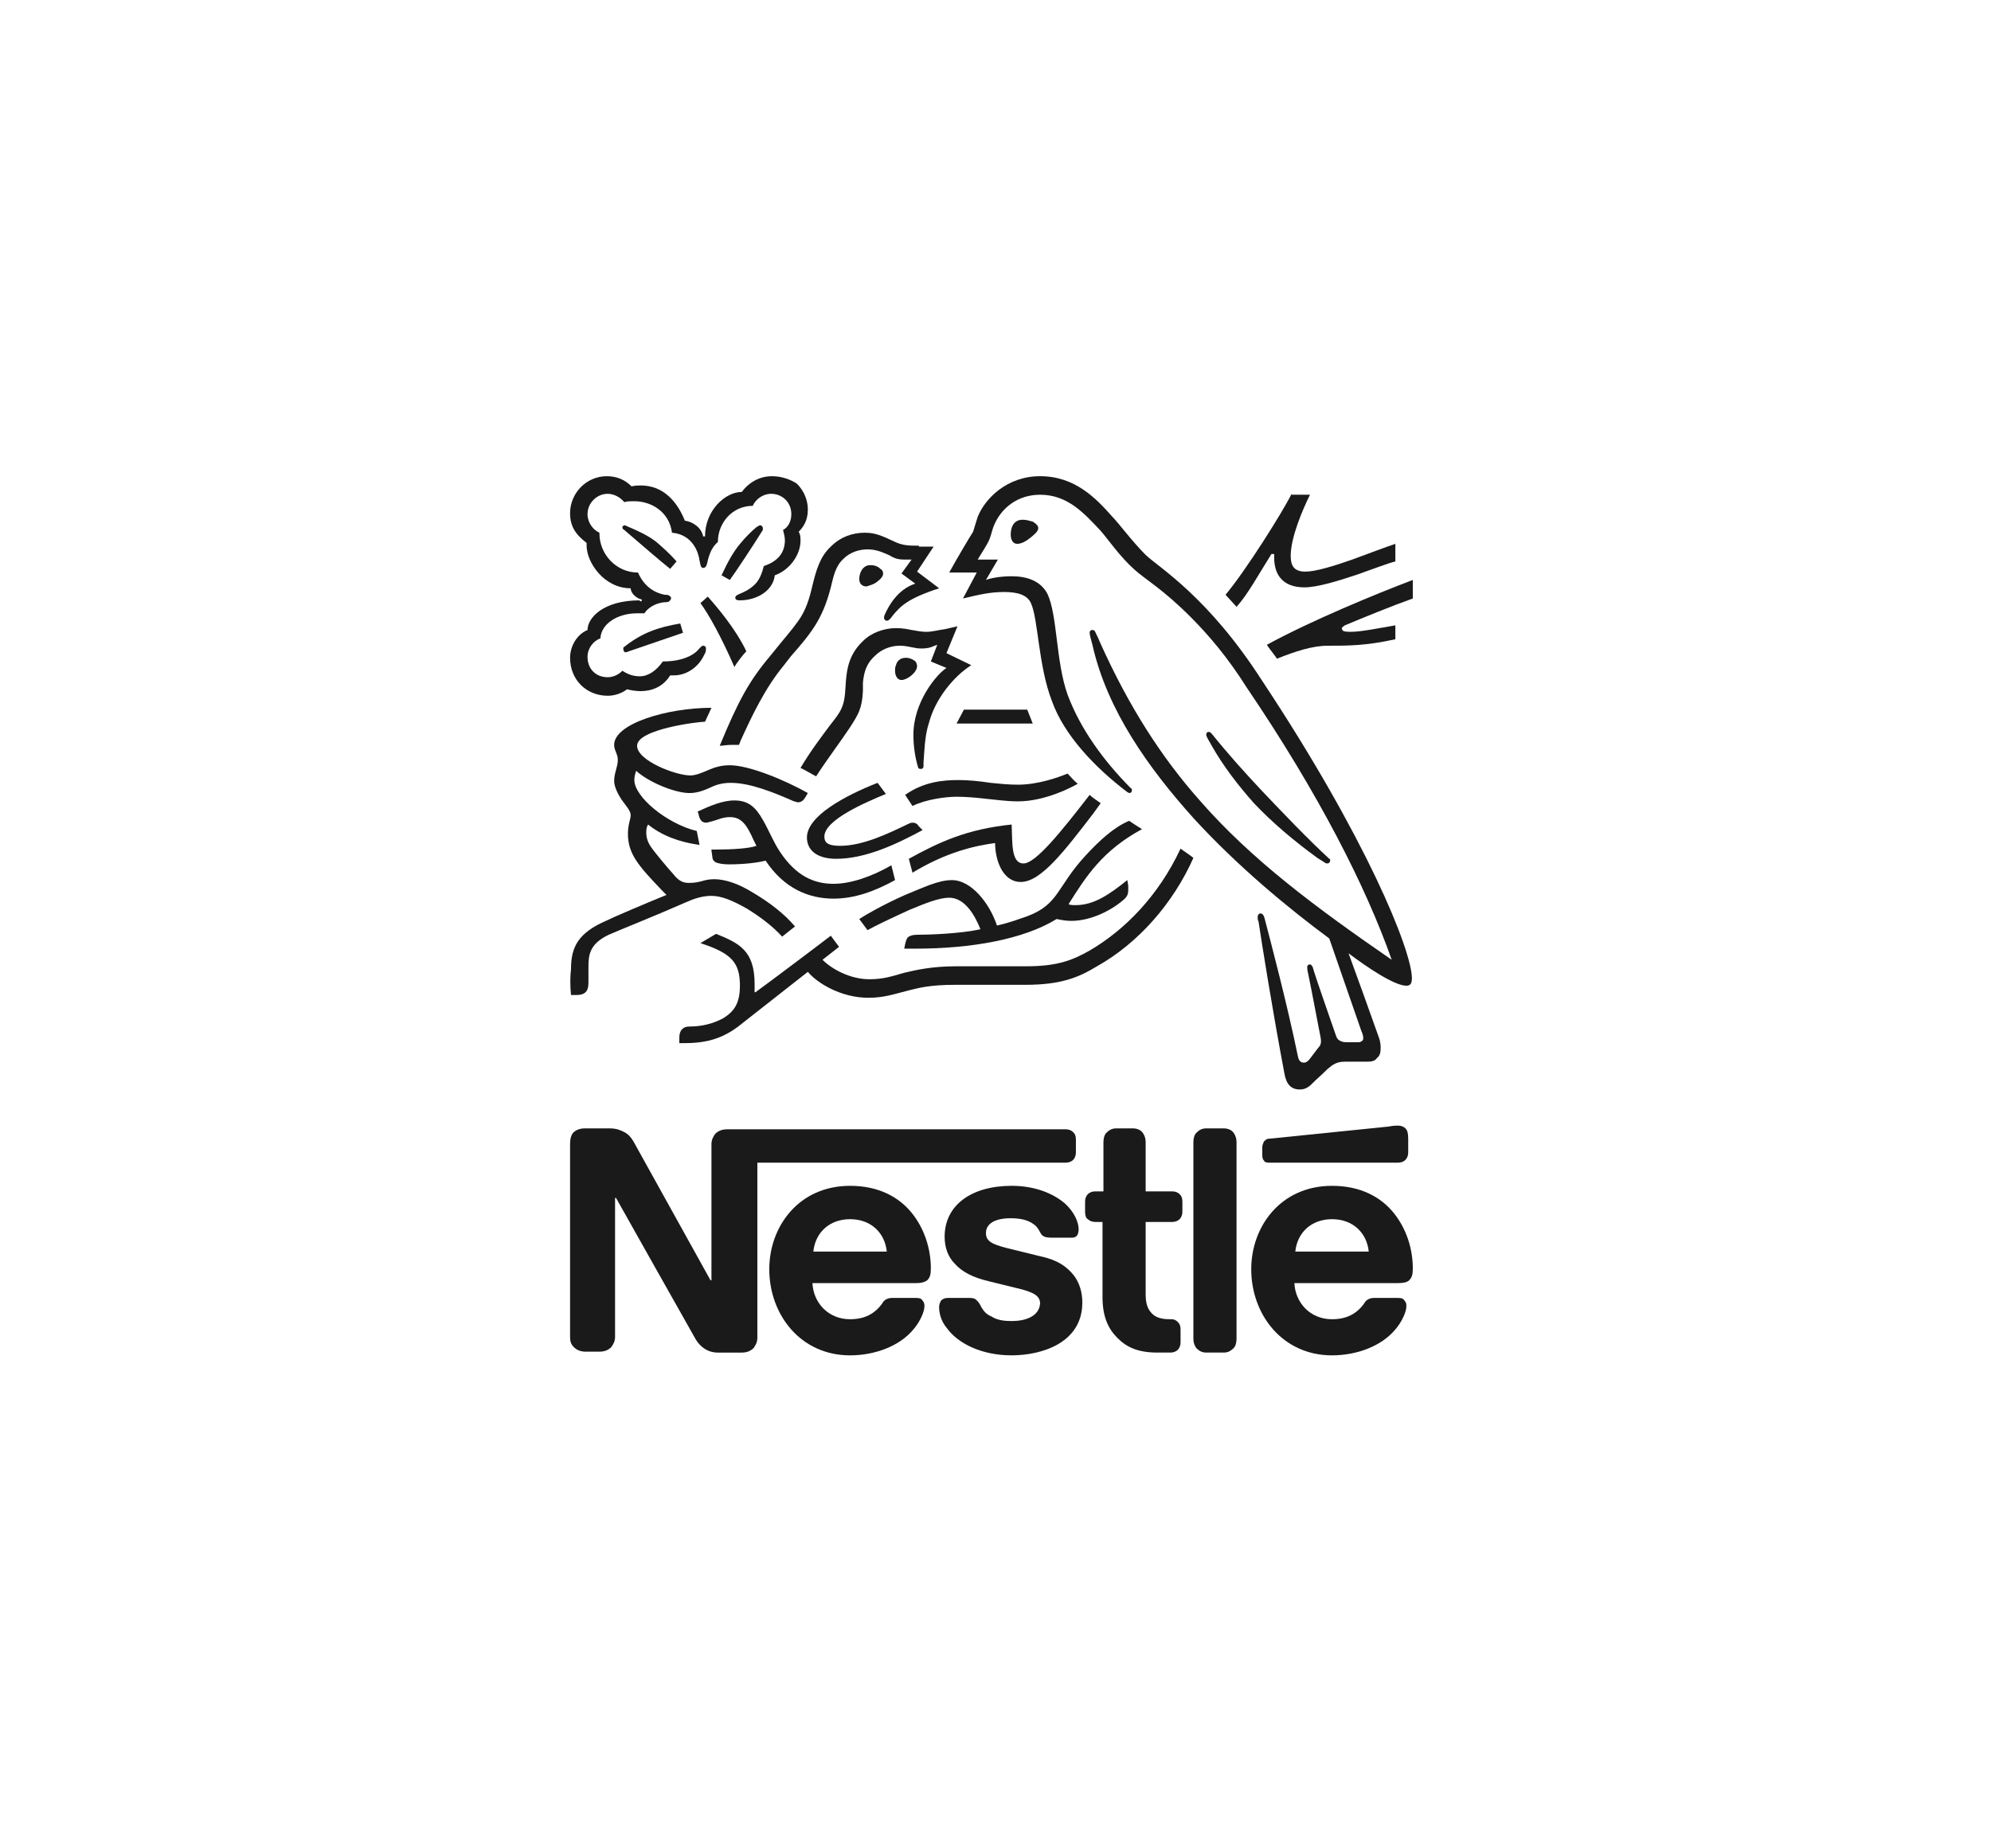 <svg xmlns="http://www.w3.org/2000/svg" width="168" height="156" viewBox="0 0 168 156" fill="none"><g clip-path="url(#clip0_256_1618)"><path d="M96.362 69.981C95.974 69.746 95.51 69.434 95.277 69.277C93.96 69.825 92.721 70.998 91.637 72.17C89.158 74.829 89.39 76.314 86.679 77.331C85.982 77.565 85.207 77.878 84.123 78.113C83.503 76.236 81.954 74.281 80.327 74.281C79.165 74.281 77.926 74.907 76.377 75.532C74.595 76.314 72.969 77.252 72.504 77.565L73.201 78.504C73.743 78.191 75.215 77.487 76.764 76.783C78.081 76.236 79.243 75.767 80.095 75.767C81.412 75.767 82.264 77.252 82.729 78.425C81.025 78.816 78.236 78.894 77.384 78.894C76.997 78.894 76.842 78.973 76.687 79.051C76.532 79.129 76.454 79.364 76.377 79.676L76.299 80.067H77.229C81.954 80.067 86.369 79.285 89.158 77.565C89.545 77.644 89.933 77.722 90.397 77.722C92.024 77.722 93.728 76.862 94.735 76.001C95.122 75.689 95.2 75.454 95.2 75.141C95.2 74.985 95.2 74.907 95.2 74.751L95.122 74.281C93.651 75.454 92.334 76.392 90.785 76.392C90.475 76.392 90.32 76.392 90.165 76.314C91.637 73.969 93.031 71.779 96.362 69.981Z" fill="#1A1A1A"></path><path d="M86.368 72.874C85.284 72.874 85.439 71.076 85.361 69.59C81.566 69.981 79.242 71.076 76.686 72.483L76.995 73.656C79.319 72.248 81.566 71.466 83.967 71.154C83.967 72.561 84.587 74.438 86.136 74.438C87.84 74.438 89.854 71.779 92.255 68.652L92.875 67.792C92.565 67.557 92.178 67.323 91.945 67.088C89.466 70.294 87.375 72.874 86.368 72.874Z" fill="#1A1A1A"></path><path d="M78.158 53.327C77.771 53.327 77.383 53.248 76.919 53.17C76.531 53.092 76.144 53.014 75.602 53.014C74.595 53.014 73.51 53.405 72.813 54.108C71.496 55.359 71.419 56.767 71.341 58.018C71.264 59.66 70.954 60.051 70.025 61.224C69.328 62.162 68.32 63.491 67.546 64.82C67.778 64.898 68.553 65.368 68.863 65.524C69.715 64.195 70.954 62.553 71.729 61.38C72.426 60.285 72.736 59.816 72.813 58.331C72.813 58.096 72.813 57.861 72.813 57.627C72.891 56.845 73.046 56.063 73.82 55.359C74.362 54.812 75.137 54.499 75.912 54.499C76.686 54.499 77.073 54.734 77.771 54.734C78.235 54.734 78.545 54.656 78.855 54.499L79.088 54.421L78.545 55.829L79.862 56.376C79.01 56.923 77.073 59.269 77.073 62.005C77.073 63.022 77.228 63.96 77.461 64.742C77.461 64.82 77.538 64.898 77.693 64.898C77.848 64.898 77.926 64.82 77.926 64.664V64.351C78.003 63.491 78.003 62.162 78.39 60.989C78.933 58.956 80.482 57.08 81.954 56.141L79.862 55.125L80.792 52.857L79.785 53.092C79.165 53.17 78.7 53.327 78.158 53.327Z" fill="#1A1A1A"></path><path d="M86.291 43.866C85.439 43.866 85.284 44.648 85.284 45.117C85.284 45.508 85.439 45.899 85.826 45.899C86.214 45.899 86.601 45.664 86.988 45.352C87.376 45.039 87.608 44.804 87.608 44.57C87.608 44.335 87.376 44.179 87.143 44.023C86.833 43.944 86.601 43.866 86.291 43.866Z" fill="#1A1A1A"></path><path d="M86.678 59.895H81.334L80.714 61.067H87.143L86.678 59.895Z" fill="#1A1A1A"></path><path d="M73.898 49.183C74.208 48.948 74.518 48.714 74.518 48.401C74.518 48.245 74.44 48.088 74.285 48.01C74.053 47.776 73.743 47.697 73.433 47.697C72.814 47.697 72.504 48.323 72.504 48.87C72.504 49.261 72.736 49.496 73.124 49.496C73.356 49.417 73.666 49.339 73.898 49.183Z" fill="#1A1A1A"></path><path d="M111.156 72.405L111.776 72.796C111.853 72.874 111.931 72.874 112.008 72.874C112.163 72.874 112.24 72.718 112.24 72.64C112.24 72.561 112.24 72.483 112.163 72.483C110.304 70.763 108.367 68.73 106.508 66.775C105.037 65.212 103.565 63.57 102.248 61.928C102.171 61.85 102.093 61.772 102.016 61.772C101.861 61.772 101.783 61.85 101.783 62.006C101.783 62.162 101.938 62.397 102.248 62.944C103.177 64.586 104.417 66.228 105.811 67.792C107.36 69.434 109.219 70.998 111.156 72.405Z" fill="#1A1A1A"></path><path d="M101.783 114.157H103.254C103.642 114.157 103.874 114 104.107 113.766C104.261 113.61 104.339 113.297 104.339 112.984V96.408C104.339 96.095 104.261 95.861 104.107 95.626C103.952 95.392 103.642 95.235 103.254 95.235H101.783C101.395 95.235 101.163 95.392 100.931 95.626C100.776 95.783 100.698 96.095 100.698 96.408V112.984C100.698 113.297 100.776 113.531 100.931 113.766C101.163 114 101.395 114.157 101.783 114.157Z" fill="#1A1A1A"></path><path d="M77.151 55.751C76.919 55.595 76.686 55.517 76.454 55.517C75.912 55.517 75.679 55.829 75.602 56.142C75.524 56.298 75.524 56.455 75.524 56.611C75.524 57.08 75.757 57.393 76.067 57.393C76.531 57.393 77.383 56.768 77.383 56.22C77.383 56.064 77.306 55.829 77.151 55.751Z" fill="#1A1A1A"></path><path d="M60.032 71.779L60.109 72.326C60.109 72.561 60.264 72.717 60.419 72.795C60.652 72.873 60.962 72.952 61.504 72.952C62.898 72.952 63.983 72.795 64.602 72.639C66.151 74.984 68.243 75.845 70.334 75.845C72.116 75.845 73.82 75.219 75.524 74.281L75.214 73.03C73.588 73.968 71.806 74.594 70.334 74.594C68.63 74.594 67.158 73.89 65.842 71.935C65.299 71.153 64.912 70.137 64.37 69.199C63.75 68.104 63.13 67.557 61.968 67.557C60.962 67.557 59.877 68.026 58.87 68.495L58.948 68.73C59.025 69.12 59.18 69.433 59.567 69.433C59.722 69.433 59.877 69.355 59.955 69.355C60.574 69.199 60.962 68.964 61.581 68.964C62.511 68.964 62.975 69.511 63.595 70.919L63.828 71.388C63.208 71.622 61.659 71.701 60.497 71.701H60.032V71.779Z" fill="#1A1A1A"></path><path d="M118.902 108.059C119.135 107.825 119.212 107.59 119.212 107.043C119.212 105.401 118.67 103.681 117.585 102.351C116.501 101.022 114.797 100.084 112.396 100.084C108.058 100.084 105.579 103.524 105.579 107.121C105.579 110.952 108.213 114.392 112.396 114.392C114.487 114.392 116.578 113.611 117.74 112.203C118.283 111.578 118.67 110.718 118.67 110.248C118.67 110.092 118.67 109.936 118.515 109.779C118.438 109.623 118.283 109.545 117.973 109.545H115.959C115.572 109.545 115.262 109.701 115.107 110.014C114.487 110.874 113.635 111.343 112.396 111.343C110.537 111.343 109.297 109.936 109.22 108.294H117.973C118.438 108.294 118.747 108.216 118.902 108.059ZM109.297 105.635C109.452 104.072 110.614 102.899 112.396 102.899C114.177 102.899 115.339 104.072 115.494 105.635H109.297Z" fill="#1A1A1A"></path><path d="M108.987 41.677C108.213 43.24 105.114 48.166 103.41 50.199L104.34 51.216C105.269 50.199 106.199 48.479 107.283 46.759H107.516C107.516 46.837 107.516 46.915 107.516 47.072C107.516 48.479 108.213 49.574 110.072 49.574C111.156 49.574 112.938 49.026 114.564 48.479C115.881 48.01 117.121 47.541 117.74 47.385V45.899C117.043 46.133 115.571 46.681 114.1 47.228C112.55 47.775 111.001 48.245 110.149 48.245C109.142 48.245 108.91 47.697 108.91 46.915C108.91 45.352 109.917 43.006 110.537 41.755H108.987V41.677Z" fill="#1A1A1A"></path><path d="M96.671 46.837C95.432 45.586 94.425 44.179 93.805 43.553C92.488 42.068 90.707 40.191 87.763 40.191C84.975 40.191 83.116 42.068 82.496 43.632C82.341 44.101 82.186 44.648 82.109 44.883C81.799 45.352 80.559 47.463 80.095 48.323H82.418L81.257 50.512C82.573 50.2 83.503 49.965 84.742 49.965C85.827 49.965 86.679 50.2 86.989 50.903C87.608 52.232 87.608 56.22 88.77 59.191C89.777 62.006 92.334 64.742 95.122 66.853L95.277 66.932C95.432 66.932 95.509 66.853 95.509 66.697C95.509 66.619 95.509 66.541 95.432 66.541C93.108 64.195 91.172 61.537 90.087 58.644C89.08 55.829 89.235 51.92 88.383 50.121C87.763 48.949 86.524 48.636 85.362 48.636C84.433 48.636 83.58 48.792 83.193 48.949L84.2 47.228H82.496C82.883 46.603 83.271 45.977 83.425 45.665C83.58 45.352 83.658 44.961 83.813 44.492C84.433 42.85 85.904 41.755 87.763 41.755C90.087 41.755 91.481 43.319 92.876 44.804C93.495 45.508 94.502 46.994 95.742 48.088C96.594 48.87 98.143 49.73 100.544 52.154C101.939 53.562 103.565 55.438 105.192 58.018C111.234 66.932 115.262 74.829 117.431 81.006C111.079 76.627 105.579 72.561 101.164 67.479C97.988 63.882 95.277 59.66 92.876 54.343C92.721 53.953 92.566 53.64 92.411 53.327C92.334 53.171 92.256 53.171 92.179 53.171C92.024 53.171 91.946 53.249 91.946 53.405C91.946 53.562 92.024 53.874 92.179 54.422C93.418 59.973 96.981 64.899 100.699 69.043C104.417 73.109 108.678 76.627 112.163 79.207L114.874 87.026C114.952 87.182 115.029 87.417 115.029 87.573C115.029 87.73 115.029 87.808 114.874 87.886C114.797 87.964 114.72 87.964 114.487 87.964H113.635C113.248 87.964 113.17 87.886 113.015 87.808C112.861 87.73 112.783 87.573 112.706 87.339C112.473 86.635 111.001 82.491 110.769 81.631C110.692 81.475 110.614 81.397 110.537 81.397C110.382 81.397 110.304 81.475 110.304 81.631C110.304 81.709 110.304 81.866 110.382 82.178C110.769 84.055 111.156 86.166 111.311 86.948C111.389 87.339 111.466 87.651 111.466 87.886C111.466 88.121 111.389 88.277 111.234 88.433L110.459 89.45C110.227 89.684 110.149 89.684 109.994 89.684C109.762 89.684 109.607 89.528 109.53 89.215C108.6 84.68 107.128 79.129 106.741 77.644C106.664 77.331 106.586 77.096 106.354 77.096C106.199 77.096 106.121 77.252 106.121 77.409C106.121 77.487 106.121 77.644 106.199 77.8C106.431 79.364 107.361 85.228 108.368 90.544C108.523 91.483 108.91 91.952 109.685 91.952C110.072 91.952 110.382 91.796 110.692 91.483C111.234 90.935 111.389 90.857 112.008 90.232C112.473 89.841 112.783 89.606 113.48 89.606H115.339C115.804 89.606 116.036 89.528 116.191 89.293C116.424 89.137 116.501 88.824 116.501 88.433C116.501 88.043 116.424 87.73 116.269 87.339C115.804 86.01 114.255 81.709 113.79 80.458C115.339 81.631 117.663 83.195 118.67 83.195C118.98 83.195 119.135 83.038 119.135 82.569C119.135 80.224 115.262 70.685 106.509 57.471C101.939 50.356 97.833 47.932 96.671 46.837Z" fill="#1A1A1A"></path><path d="M113.48 52.779C114.951 52.154 117.663 51.059 119.212 50.512V48.948C116.113 50.121 110.614 52.389 106.896 54.421C106.973 54.578 107.67 55.438 107.748 55.594C109.297 54.969 110.769 54.5 112.008 54.5C113.789 54.5 115.261 54.5 117.74 53.952V52.779C116.346 53.014 114.874 53.327 113.944 53.327C113.402 53.327 113.247 53.249 113.247 53.092C113.17 53.014 113.247 52.936 113.48 52.779Z" fill="#1A1A1A"></path><path d="M77.538 46.056C76.686 46.056 76.144 46.056 75.37 45.665C74.362 45.196 73.82 44.961 72.968 44.961C71.884 44.961 70.877 45.352 70.102 46.134C69.173 46.994 68.863 48.167 68.553 49.418C68.321 50.434 68.011 51.529 67.314 52.467C66.694 53.327 66.307 53.718 64.99 55.36C63.208 57.471 62.279 59.191 60.73 62.944C60.962 62.944 61.349 62.866 61.736 62.866C61.969 62.866 62.124 62.866 62.356 62.866L62.511 62.475C63.363 60.599 64.525 58.096 66.152 56.142L66.694 55.438C68.398 53.483 69.405 52.311 70.102 49.574C70.335 48.636 70.49 47.776 71.187 47.15C71.729 46.603 72.504 46.368 73.201 46.368C73.82 46.368 74.285 46.525 74.982 46.837C75.524 47.15 75.757 47.228 76.376 47.228C76.609 47.228 76.764 47.228 76.919 47.228L76.067 48.401L77.229 49.261C75.757 49.73 74.982 51.138 74.672 51.842C74.595 51.998 74.595 52.076 74.595 52.154C74.595 52.232 74.672 52.389 74.827 52.389C74.982 52.389 75.137 52.232 75.292 51.998C75.989 51.138 76.609 50.512 79.243 49.652L77.383 48.245L78.778 46.134H77.538V46.056Z" fill="#1A1A1A"></path><path d="M53.99 50.669C50.892 50.669 49.575 52.154 49.575 53.171C48.646 53.562 48.103 54.578 48.103 55.516C48.103 57.393 49.498 58.722 51.279 58.722C51.899 58.722 52.519 58.487 52.906 58.175C53.216 58.253 53.603 58.331 54.068 58.331C54.92 58.331 55.927 58.018 56.547 57.002C56.624 57.002 56.702 57.002 56.857 57.002C57.941 57.002 58.948 56.298 59.413 55.282C59.568 55.047 59.568 54.891 59.568 54.734C59.568 54.578 59.49 54.5 59.335 54.5C59.18 54.5 59.103 54.656 58.793 54.969C58.096 55.594 57.011 55.829 55.927 55.829C55.385 56.611 54.688 57.08 53.99 57.08C53.448 57.08 52.983 56.924 52.519 56.611C52.132 57.002 51.667 57.158 51.279 57.158C50.272 57.158 49.575 56.455 49.575 55.438C49.575 54.734 50.04 54.109 50.66 53.874C50.737 52.623 52.132 51.763 53.758 51.763C53.99 51.763 54.145 51.763 54.378 51.763C54.61 51.372 55.23 50.903 56.082 50.825C56.237 50.825 56.392 50.825 56.469 50.747C56.547 50.669 56.624 50.59 56.624 50.512C56.624 50.434 56.624 50.356 56.469 50.278C56.392 50.2 56.237 50.2 56.082 50.2C55.307 50.043 54.378 49.574 53.836 48.323C51.977 48.323 50.582 46.759 50.582 45.039V44.961C50.04 44.726 49.575 44.101 49.575 43.397C49.575 42.459 50.35 41.677 51.279 41.677C51.822 41.677 52.364 41.99 52.674 42.381C52.906 42.303 53.216 42.303 53.526 42.303C54.92 42.303 56.469 43.163 56.702 44.961C58.483 45.117 58.948 46.681 59.025 47.306C59.103 47.619 59.103 47.932 59.335 47.932C59.568 47.932 59.645 47.697 59.723 47.306C59.877 46.681 60.11 46.134 60.575 45.743C60.575 44.101 61.814 42.693 63.518 42.693C63.751 42.146 64.37 41.677 65.067 41.677C65.997 41.677 66.772 42.381 66.772 43.397C66.772 43.944 66.539 44.492 66.074 44.726C66.152 45.039 66.229 45.352 66.229 45.586C66.229 46.681 65.61 47.385 64.448 47.776C64.293 48.401 64.06 49.027 63.596 49.418C62.821 50.121 62.046 50.121 62.046 50.434C62.046 50.59 62.124 50.669 62.434 50.669C63.828 50.669 65.222 49.887 65.377 48.557C66.694 48.088 67.546 46.759 67.546 45.665C67.546 45.352 67.546 45.117 67.391 44.883C67.778 44.492 68.166 43.944 68.166 43.006C68.166 42.224 67.856 41.442 67.236 40.817C66.772 40.504 65.997 40.191 65.145 40.191C63.906 40.191 63.053 40.895 62.589 41.521C61.194 41.521 59.49 43.084 59.49 45.274H59.335C59.18 44.492 58.406 44.023 57.786 43.944C57.166 42.381 56.005 40.973 54.068 40.973C53.836 40.973 53.603 40.973 53.293 41.051C52.751 40.504 52.054 40.191 51.202 40.191C49.498 40.191 48.103 41.599 48.103 43.319C48.103 44.414 48.568 45.117 49.498 45.821V46.056C49.498 47.463 50.97 49.652 53.216 49.652C53.216 50.043 53.681 50.512 54.145 50.59V50.747H53.99V50.669Z" fill="#1A1A1A"></path><path d="M85.362 111.498C84.742 111.498 84.122 111.42 83.657 111.108C83.27 110.951 83.038 110.717 82.805 110.326C82.65 110.013 82.573 109.857 82.263 109.622C82.108 109.544 81.876 109.544 81.566 109.544H80.017C79.707 109.544 79.552 109.622 79.397 109.778C79.32 109.935 79.242 110.091 79.242 110.326C79.242 110.795 79.397 111.498 79.862 112.046C80.791 113.375 82.805 114.391 85.362 114.391C87.84 114.391 91.326 113.375 91.326 109.935C91.326 109.075 91.094 108.293 90.629 107.667C90.009 106.885 89.235 106.338 87.763 106.025L84.897 105.322C83.735 105.009 83.193 104.774 83.193 104.071C83.193 103.367 83.812 102.82 85.284 102.82C86.136 102.82 86.911 102.976 87.453 103.523C87.84 103.992 87.763 104.227 88.15 104.383C88.382 104.462 88.615 104.462 88.925 104.462H90.319C90.551 104.462 90.706 104.462 90.861 104.305C90.939 104.227 91.016 103.992 91.016 103.758C91.016 103.132 90.629 102.272 89.854 101.569C88.847 100.709 87.298 100.083 85.362 100.083C81.953 100.083 79.707 101.725 79.707 104.383C79.707 105.322 80.017 106.103 80.559 106.651C81.179 107.354 82.108 107.824 83.425 108.136L86.291 108.84C87.066 109.075 87.763 109.309 87.763 110.013C87.685 111.108 86.523 111.498 85.362 111.498Z" fill="#1A1A1A"></path><path d="M59.102 50.903C59.8 51.841 60.884 53.796 61.969 56.298C62.123 55.985 62.743 55.203 62.976 54.969C62.046 53.014 60.419 51.137 59.722 50.355L59.102 50.903Z" fill="#1A1A1A"></path><path d="M76.996 68.026C78.08 67.478 79.784 67.244 80.714 67.244C81.488 67.244 82.34 67.322 83.038 67.4C83.89 67.478 84.897 67.635 85.904 67.635C88.227 67.635 90.551 66.384 90.939 66.149C90.629 65.915 90.319 65.524 90.087 65.289C89.312 65.602 87.608 66.227 85.904 66.227C85.052 66.227 84.354 66.149 83.58 66.071C82.573 65.915 81.643 65.836 80.869 65.836C79.552 65.836 77.925 65.993 76.376 67.087L76.996 68.026Z" fill="#1A1A1A"></path><path d="M74.749 67.01L74.052 66.071C71.264 67.166 68.088 68.886 68.088 70.684C68.088 71.701 68.862 72.483 70.567 72.483C73.045 72.483 75.679 71.232 77.848 70.059L77.538 69.746C77.383 69.512 77.228 69.433 76.996 69.433C76.841 69.433 76.686 69.512 76.531 69.59C74.749 70.45 72.736 71.388 70.876 71.388C69.792 71.388 69.56 71.075 69.56 70.606C69.56 69.199 73.045 67.713 74.749 67.01Z" fill="#1A1A1A"></path><path d="M98.917 103.132C99.15 103.132 99.382 103.054 99.537 102.898C99.692 102.741 99.769 102.507 99.769 102.272V101.412C99.769 101.099 99.692 100.943 99.537 100.787C99.382 100.63 99.15 100.552 98.917 100.552H96.671V96.408C96.671 96.095 96.594 95.861 96.439 95.626C96.284 95.392 95.974 95.235 95.587 95.235H94.192C93.805 95.235 93.573 95.392 93.34 95.626C93.185 95.783 93.108 96.095 93.108 96.408V100.552H92.411C92.178 100.552 91.946 100.63 91.791 100.787C91.636 100.943 91.559 101.178 91.559 101.412V102.272C91.559 102.585 91.636 102.82 91.791 102.898C91.946 103.054 92.178 103.132 92.411 103.132H93.03V109.466C93.03 111.108 93.495 112.124 94.27 112.906C95.044 113.688 95.974 114.157 97.678 114.157H98.762C98.995 114.157 99.227 114.079 99.382 113.922C99.537 113.766 99.615 113.531 99.615 113.297V112.202C99.615 111.889 99.537 111.733 99.382 111.577C99.227 111.42 99.072 111.342 98.84 111.342H98.685C97.988 111.342 97.523 111.186 97.213 110.873C96.826 110.482 96.671 110.013 96.671 109.231V103.132H98.917Z" fill="#1A1A1A"></path><path d="M117.972 98.129C118.204 98.129 118.437 98.05 118.592 97.894C118.747 97.738 118.824 97.503 118.824 97.268V96.096C118.824 95.626 118.747 95.392 118.592 95.236C118.437 95.079 118.204 95.001 117.972 95.001C117.74 95.001 117.585 95.001 117.197 95.079L107.205 96.096C106.895 96.096 106.818 96.174 106.663 96.33C106.585 96.487 106.508 96.643 106.508 96.877V97.503C106.508 97.738 106.585 97.894 106.663 97.972C106.74 98.129 106.973 98.129 107.127 98.129H117.972Z" fill="#1A1A1A"></path><path d="M99.615 71.624C97.756 75.612 94.89 78.505 91.946 80.225C90.552 81.007 89.312 81.554 86.601 81.554H80.714C78.623 81.554 77.306 81.867 76.299 82.101C75.215 82.414 74.517 82.648 73.356 82.648C71.729 82.648 70.18 81.788 69.405 81.007L70.799 79.912L70.102 78.974C69.715 79.286 64.835 82.961 63.751 83.743H63.673C63.673 83.509 63.673 83.274 63.673 83.04C63.673 80.225 62.356 79.599 60.42 78.817L59.103 79.599C61.736 80.459 62.434 81.241 62.434 83.196C62.434 84.76 61.892 85.385 61.039 85.932C60.187 86.402 59.18 86.636 58.251 86.636C57.864 86.636 57.709 86.714 57.554 86.871C57.399 87.027 57.321 87.262 57.321 87.574V88.043H57.631C59.335 88.043 60.885 87.809 62.589 86.402L68.166 82.023C68.94 82.961 70.954 84.212 73.278 84.212C74.595 84.212 75.447 83.9 76.686 83.587C77.616 83.352 78.546 83.118 80.637 83.118H86.524C89.545 83.118 91.017 82.492 92.566 81.554C96.052 79.599 98.995 76.237 100.699 72.406C100.312 72.093 99.925 71.859 99.615 71.624Z" fill="#1A1A1A"></path><path d="M48.181 83.978H48.646C49.575 83.978 49.653 83.43 49.653 82.883C49.653 82.492 49.653 82.101 49.653 81.632C49.653 80.615 49.73 79.677 51.357 78.895C52.054 78.583 55.385 77.253 57.864 76.159C58.561 75.846 59.258 75.611 60.033 75.611C60.885 75.611 61.814 76.002 63.054 76.706C64.061 77.332 65.145 78.113 65.997 79.052L67.082 78.192C66.152 77.097 64.913 76.159 63.596 75.377C62.356 74.595 61.194 74.204 60.265 74.204C59.878 74.204 59.49 74.282 59.258 74.36C58.948 74.439 58.638 74.517 58.173 74.517C57.709 74.517 57.322 74.439 56.779 73.735C56.547 73.5 55.23 71.937 54.92 71.468C54.765 71.233 54.533 70.842 54.533 70.295C54.533 70.06 54.533 69.826 54.688 69.591C55.85 70.529 57.322 71.076 59.026 71.311L58.793 70.138C56.237 69.513 53.526 67.245 53.526 65.838C53.526 65.525 53.603 65.291 53.681 65.056C54.688 65.994 56.934 66.933 58.173 66.933C58.871 66.933 59.413 66.698 59.955 66.463C60.42 66.229 60.962 66.073 61.659 66.073C63.286 66.073 65.222 66.854 67.004 67.636C67.082 67.636 67.236 67.714 67.314 67.714C67.624 67.714 67.779 67.558 67.934 67.323L68.166 66.933C66.229 65.838 63.209 64.587 61.582 64.587C60.885 64.587 60.342 64.743 59.8 64.978C59.258 65.212 58.716 65.447 58.251 65.447C57.012 65.447 53.758 64.196 53.758 62.945C53.758 61.538 58.948 60.912 59.49 60.912L60.033 59.739C56.315 59.739 51.822 61.069 51.822 62.867C51.822 63.336 52.132 63.649 52.132 64.118C52.132 64.743 51.822 65.212 51.822 65.916C51.822 66.385 52.132 67.011 52.441 67.48C52.829 68.027 53.216 68.418 53.216 68.809C53.216 69.122 52.984 69.591 52.984 70.373C52.984 72.093 53.913 73.109 55.85 75.142L56.237 75.533C54.688 76.159 51.744 77.41 51.125 77.722C48.801 78.739 48.181 79.912 48.181 81.788C48.104 82.414 48.104 83.274 48.181 83.978Z" fill="#1A1A1A"></path><path d="M64.37 44.571C64.37 44.492 64.292 44.336 64.137 44.336C64.06 44.336 63.982 44.414 63.827 44.492C63.362 44.883 62.898 45.352 62.511 45.822C61.891 46.525 61.349 47.542 60.884 48.558L61.581 48.949C62.046 48.324 63.595 45.978 64.37 44.727C64.37 44.727 64.37 44.649 64.37 44.571Z" fill="#1A1A1A"></path><path d="M48.103 112.829C48.103 113.22 48.181 113.454 48.413 113.689C48.646 113.923 48.956 114.08 49.42 114.08H50.582C51.047 114.08 51.357 113.923 51.589 113.689C51.744 113.454 51.899 113.22 51.899 112.829V101.1H51.977C51.977 101.1 58.483 112.672 58.716 113.063C59.103 113.689 59.723 114.158 60.575 114.158H62.589C63.053 114.158 63.363 114.001 63.596 113.767C63.751 113.532 63.906 113.298 63.906 112.907V98.129H89.932C90.165 98.129 90.397 98.051 90.552 97.895C90.707 97.738 90.784 97.504 90.784 97.269V96.175C90.784 95.862 90.707 95.706 90.552 95.549C90.397 95.393 90.165 95.314 89.932 95.314H61.349C60.885 95.314 60.575 95.471 60.342 95.706C60.187 95.94 60.032 96.175 60.032 96.566V108.059H59.955C59.955 108.059 53.758 96.878 53.448 96.331C53.216 95.94 52.983 95.706 52.674 95.549C52.364 95.393 52.054 95.236 51.434 95.236H49.343C48.878 95.236 48.568 95.393 48.336 95.627C48.181 95.862 48.103 96.096 48.103 96.566V112.829Z" fill="#1A1A1A"></path><path d="M78.235 108.059C78.468 107.825 78.545 107.59 78.545 107.043C78.545 105.401 78.003 103.681 76.918 102.351C75.834 101.022 74.13 100.084 71.729 100.084C67.391 100.084 64.912 103.524 64.912 107.121C64.912 110.952 67.546 114.392 71.729 114.392C73.82 114.392 75.912 113.611 77.073 112.203C77.616 111.578 78.003 110.718 78.003 110.248C78.003 110.092 78.003 109.936 77.848 109.779C77.771 109.623 77.616 109.545 77.306 109.545H75.292C74.904 109.545 74.595 109.701 74.44 110.014C73.82 110.874 72.968 111.343 71.729 111.343C69.87 111.343 68.63 109.936 68.553 108.294H77.306C77.771 108.294 78.003 108.216 78.235 108.059ZM68.63 105.635C68.785 104.072 69.947 102.899 71.729 102.899C73.51 102.899 74.672 104.072 74.827 105.635H68.63Z" fill="#1A1A1A"></path><path d="M52.597 54.813C52.597 54.892 52.674 55.048 52.752 55.048C52.829 55.048 52.907 55.048 53.061 54.97L57.632 53.406L57.399 52.624C55.54 52.937 54.146 53.406 52.597 54.657C52.597 54.657 52.597 54.735 52.597 54.813Z" fill="#1A1A1A"></path><path d="M55.385 45.743C54.687 45.196 53.835 44.805 52.906 44.414L52.751 44.336C52.596 44.336 52.519 44.414 52.519 44.492C52.519 44.571 52.519 44.649 52.673 44.727C53.758 45.665 55.849 47.464 56.547 48.011L57.089 47.385C56.547 46.76 55.927 46.212 55.385 45.743Z" fill="#1A1A1A"></path></g><defs><clipPath id="clip0_256_1618"><rect width="71.109" height="74.2" fill="white" transform="translate(48.103 40.191)"></rect></clipPath></defs></svg>